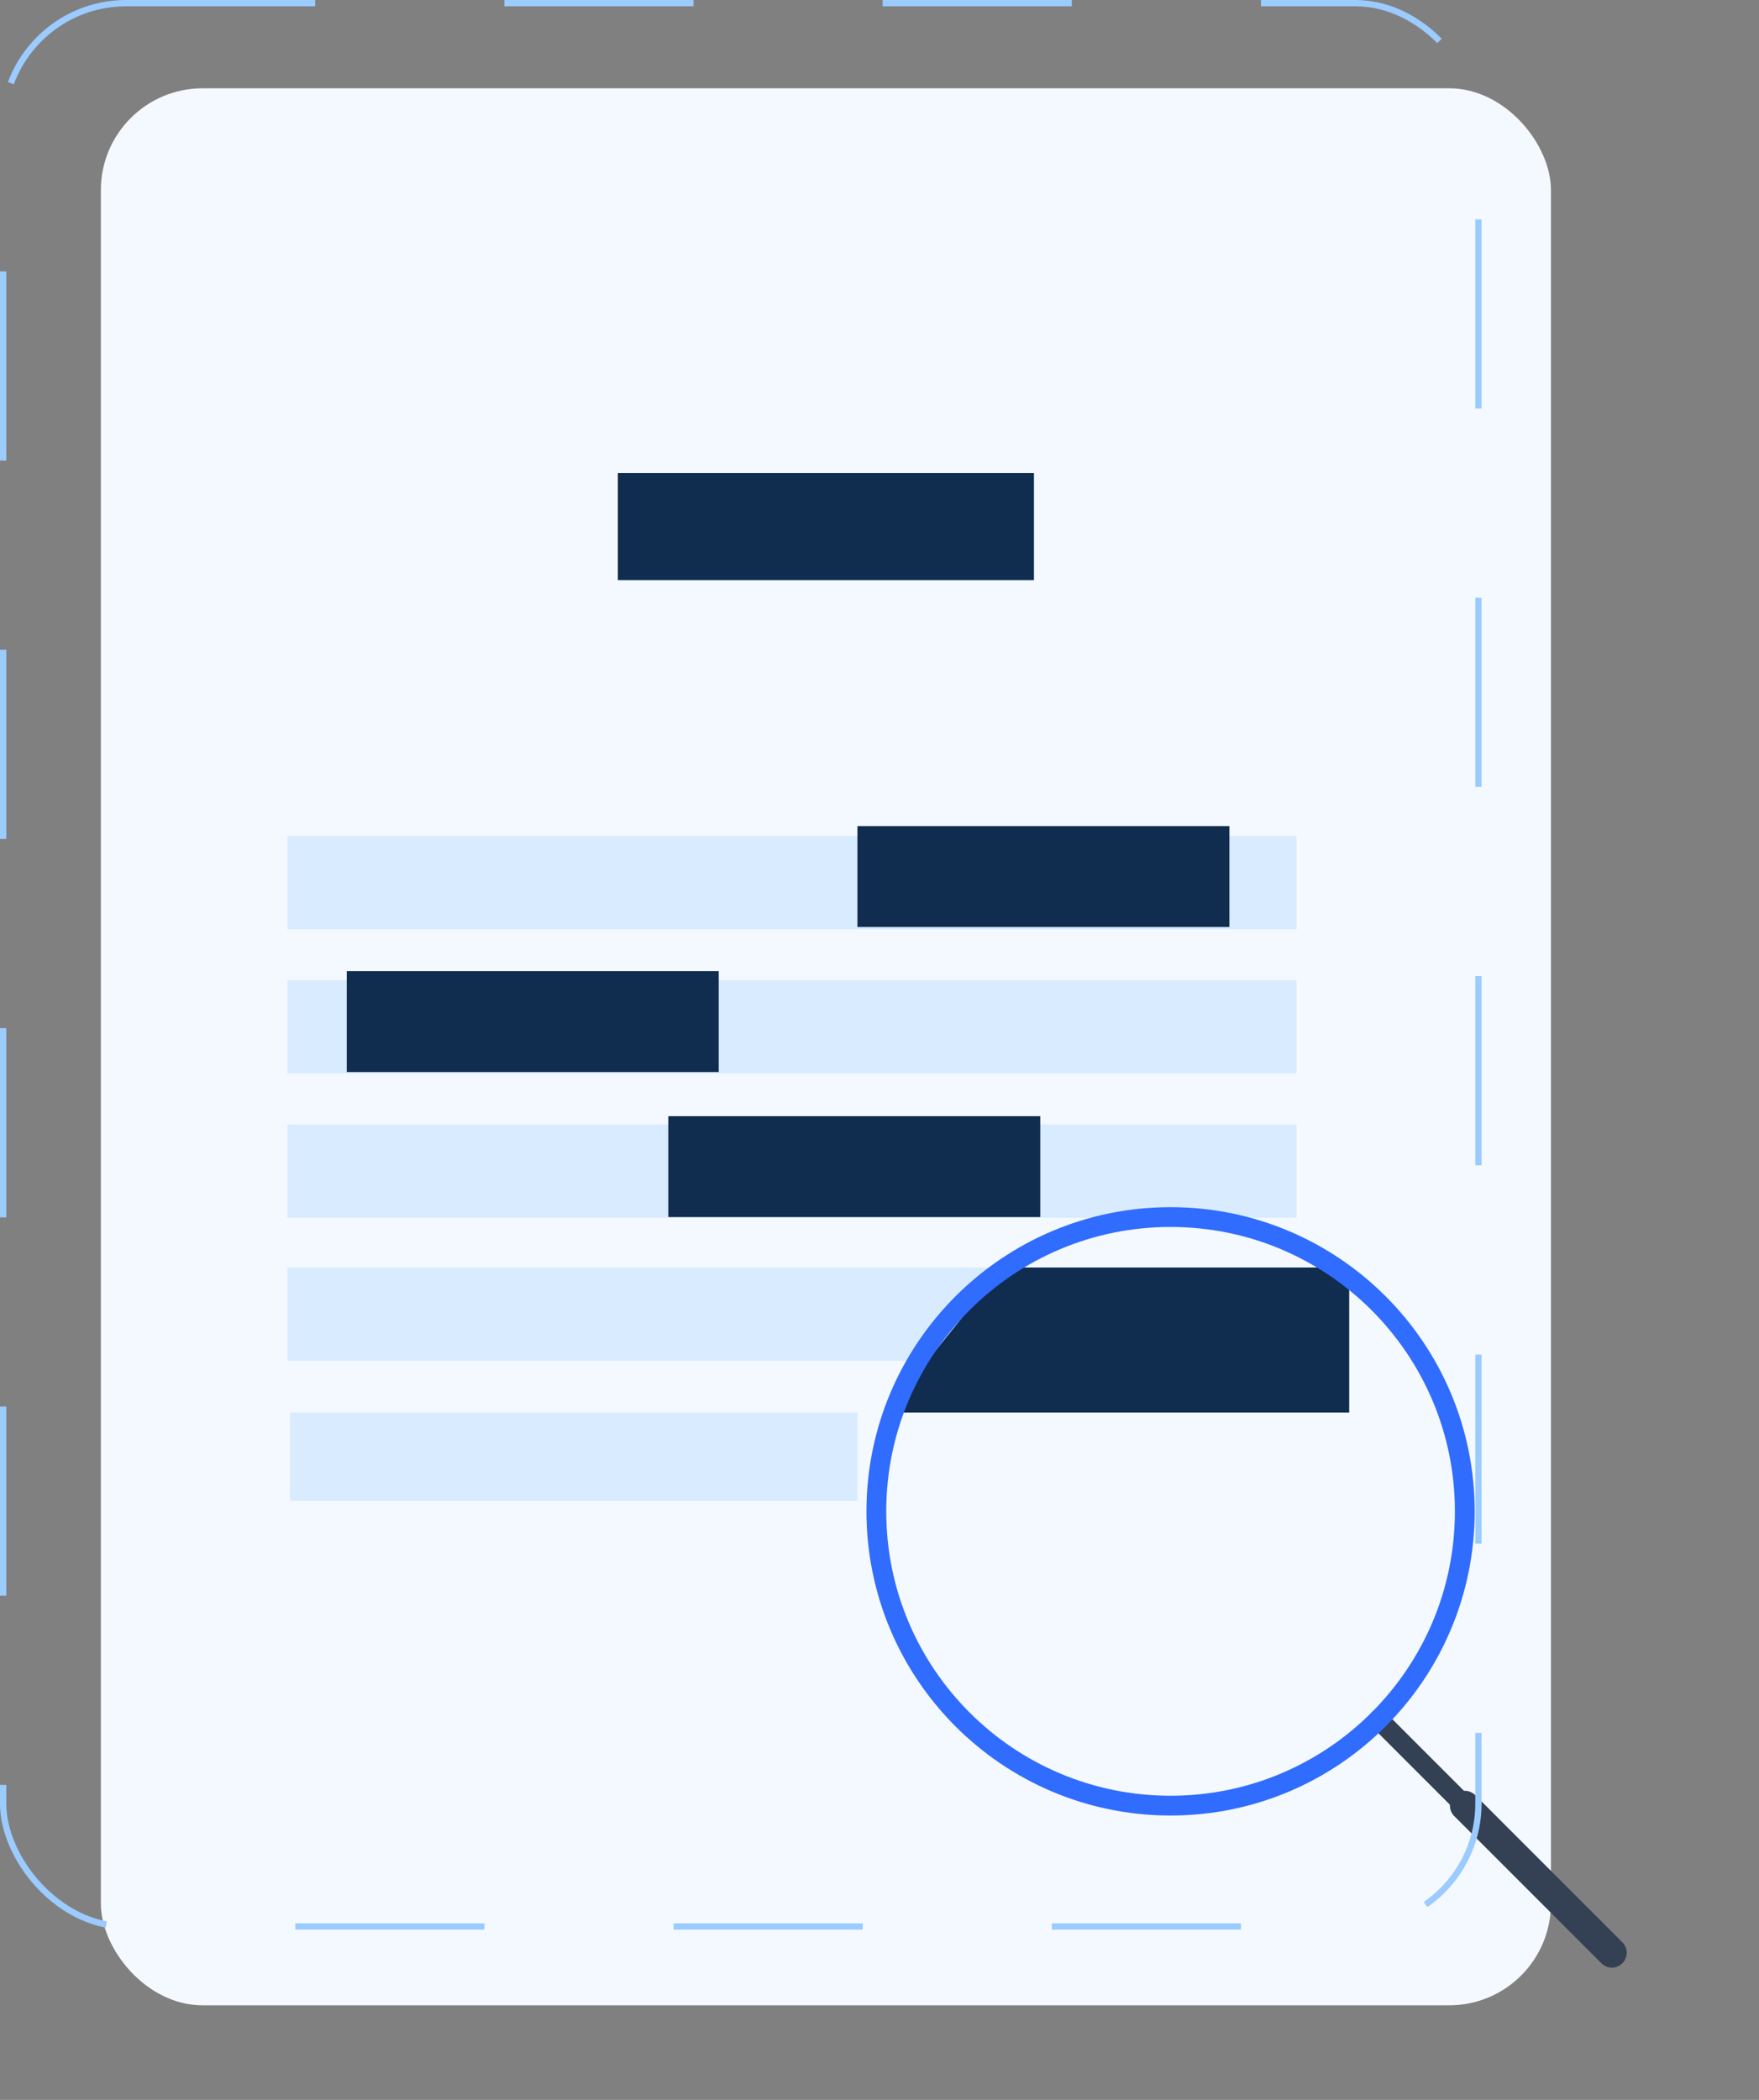 <svg width="279" height="333" viewBox="0 0 279 333" fill="none" xmlns="http://www.w3.org/2000/svg">
<rect x="0" y="0" width="279" height="333" fill="#808080" stroke="none"/>
<rect x="16" y="14" width="230" height="304" rx="16.14" fill="#F4F9FF"/>
<rect x="98" y="75" width="66" height="17" fill="#102C4F"/>
<rect x="45.586" y="132.573" width="160.058" height="14.795" fill="#D9EBFF"/>
<rect x="136" y="131" width="59" height="16" fill="#102C4F"/>
<rect x="45.586" y="155.438" width="160.058" height="14.795" fill="#D9EBFF"/>
<rect x="45.586" y="178.304" width="160.058" height="14.795" fill="#D9EBFF"/>
<rect x="45.586" y="201" width="160.058" height="14.795" fill="#D9EBFF"/>
<path d="M159 201H214V224H140.5L159 201Z" fill="#102C4F"/>
<rect x="46" y="224" width="90" height="14" fill="#D9EBFF"/>
<rect x="55" y="154" width="59" height="16" fill="#102C4F"/>
<rect x="106" y="177" width="59" height="16" fill="#102C4F"/>
<path d="M252.335 306.334L218.668 272.667" stroke="#344054" stroke-width="3.137" stroke-linecap="round" stroke-linejoin="round"/>
<path d="M255.663 309.666L232.332 286.334" stroke="#344054" stroke-width="4.706" stroke-linecap="round" stroke-linejoin="round"/>
<path d="M185.666 286.334C211.442 286.334 232.334 265.438 232.334 239.666C232.334 213.893 211.438 193 185.666 193C159.893 193 139 213.896 139 239.666C139 265.442 159.896 286.334 185.666 286.334Z" stroke="#306CFE" stroke-width="3.137" stroke-linecap="round" stroke-linejoin="round"/>
<rect x="0.5" y="0.5" width="234" height="305" rx="19.5" stroke="#9BCBFF" stroke-dasharray="30 30"/>
</svg>
